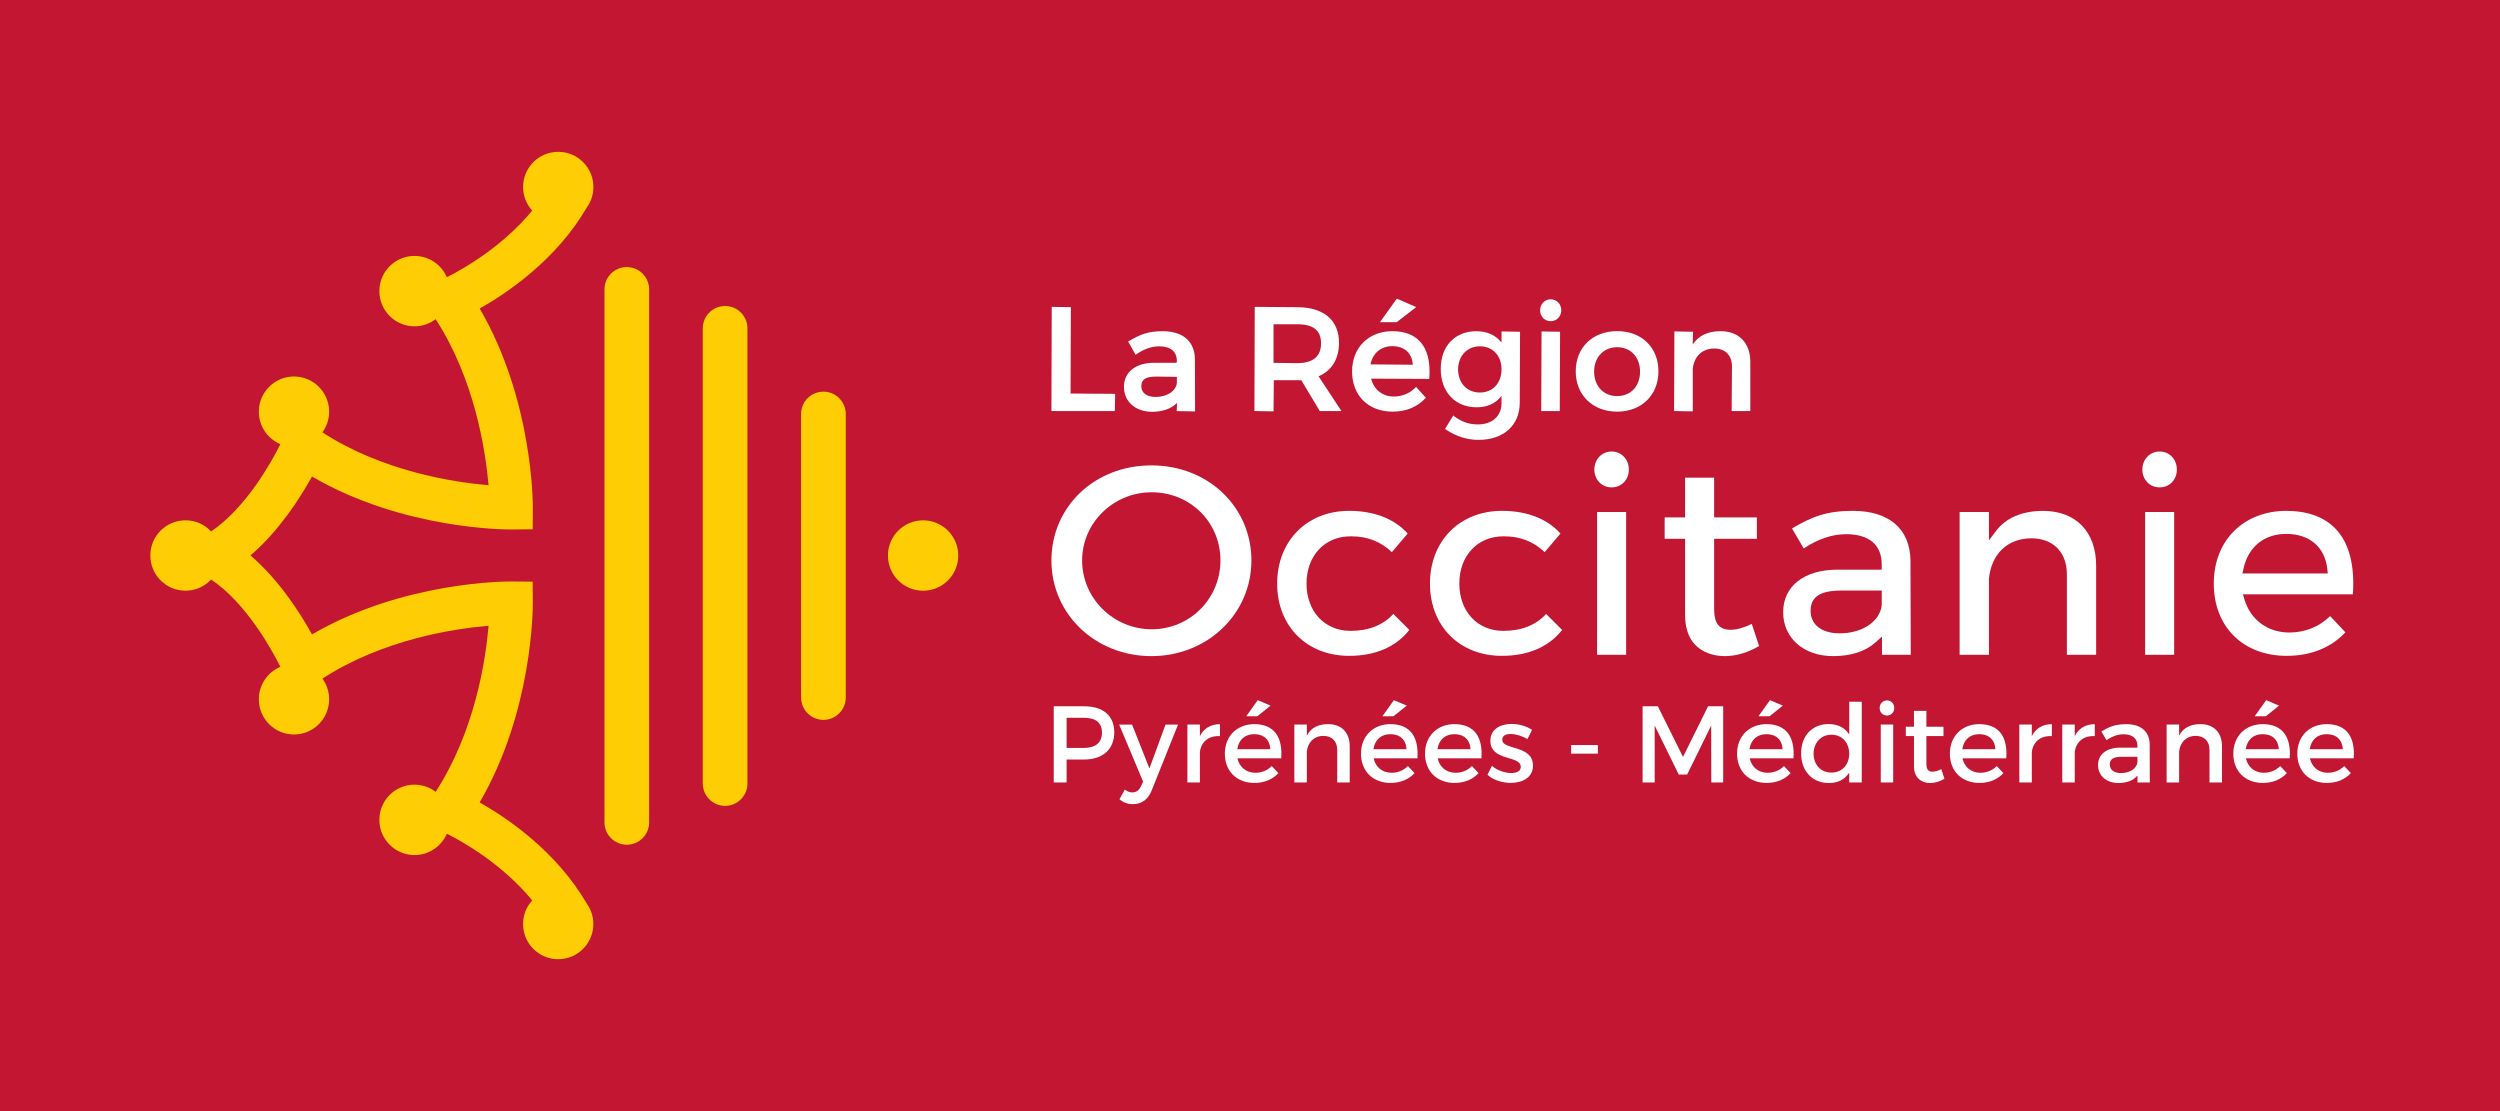 <?xml version="1.0" encoding="UTF-8"?>
<svg id="Calque_2" xmlns="http://www.w3.org/2000/svg" viewBox="0 0 637.8 283.46">
  <defs>
    <style>
      .cls-1 {
        fill: #fff;
      }

      .cls-2 {
        fill: #ffcd03;
      }

      .cls-3 {
        fill: #c21632;
      }
    </style>
  </defs>
  <g id="Calque_1-2" data-name="Calque_1">
    <rect class="cls-3" width="637.8" height="283.46"/>
    <g>
      <path class="cls-2" d="M159.91,68.13c-3.15,0-5.7,2.55-5.7,5.71v135.96c0,3.15,2.55,5.71,5.7,5.71s5.7-2.56,5.7-5.71V73.84c0-3.15-2.55-5.71-5.7-5.71Z"/>
      <path class="cls-2" d="M184.99,78.07c-3.15,0-5.7,2.55-5.7,5.71v116.1c0,3.15,2.55,5.71,5.7,5.71s5.7-2.56,5.7-5.71v-116.11c0-3.15-2.55-5.7-5.7-5.7Z"/>
      <path class="cls-2" d="M210.07,99.92c-3.15,0-5.7,2.55-5.7,5.71v72.31c0,3.15,2.55,5.71,5.7,5.71s5.7-2.55,5.7-5.71v-72.31c0-3.15-2.55-5.71-5.7-5.71Z"/>
      <ellipse class="cls-2" cx="235.51" cy="141.73" rx="8.98" ry="8.97" transform="translate(93.44 377.04) rotate(-89.92)"/>
      <path class="cls-2" d="M149.7,52.94c1.06-1.47,1.69-3.27,1.69-5.23,0-4.96-4.02-8.98-8.97-8.98s-8.97,4.02-8.97,8.98c0,2.32.89,4.43,2.33,6.02-7.72,9.35-17.86,15.03-21.78,17-1.37-3.2-4.55-5.44-8.25-5.44-4.96,0-8.97,4.02-8.97,8.98s4.02,8.98,8.97,8.98c2.03,0,3.89-.68,5.39-1.82,9.91,15.27,12.71,33.33,13.5,42.36-9.05-.78-27.12-3.56-42.39-13.49,1.08-1.48,1.72-3.3,1.72-5.27,0-4.96-4.02-8.98-8.97-8.98s-8.97,4.02-8.97,8.98c0,3.73,2.27,6.92,5.5,8.28-2.25,4.5-8.69,16.19-17.67,22.27-1.64-1.75-3.96-2.84-6.54-2.84-4.96,0-8.97,4.02-8.97,8.98s4.02,8.98,8.97,8.98c2.59,0,4.91-1.1,6.55-2.86,8.98,6.08,15.41,17.79,17.66,22.28-3.23,1.36-5.5,4.55-5.5,8.28,0,4.96,4.02,8.98,8.97,8.98s8.97-4.02,8.97-8.98c0-1.97-.64-3.79-1.72-5.27,15.28-9.94,33.36-12.72,42.4-13.49-.78,9.02-3.56,27.04-13.51,42.36-1.5-1.13-3.37-1.82-5.39-1.82-4.96,0-8.97,4.02-8.97,8.98s4.02,8.98,8.97,8.98c3.7,0,6.88-2.24,8.25-5.44,3.92,1.96,14.04,7.61,21.78,17-1.45,1.59-2.34,3.7-2.34,6.03,0,4.96,4.02,8.98,8.97,8.98s8.97-4.02,8.97-8.98c0-1.95-.63-3.75-1.69-5.23-7.71-13.23-20.09-21.7-27.32-25.79,13.6-23.32,13.57-49.72,13.56-50.91l-.04-5.41-5.4-.05c-1.2,0-27.58-.08-50.89,13.51-3.04-5.5-8.4-13.88-15.7-20.15,7.3-6.26,12.66-14.63,15.7-20.13,23.31,13.59,49.7,13.52,50.9,13.51l5.4-.05.04-5.41c0-1.19.04-27.59-13.56-50.91,7.24-4.07,19.62-12.53,27.32-25.77h0Z"/>
    </g>
    <g>
      <path class="cls-1" d="M293.75,167.39c-14.3,0-25.51-10.72-25.51-24.4s10.97-24.26,25.51-24.26,25.51,10.66,25.51,24.26-11.2,24.4-25.51,24.4ZM293.82,125.59c-9.79,0-17.75,7.81-17.75,17.41s7.96,17.54,17.75,17.54,17.54-7.87,17.54-17.54c.01-9.76-7.7-17.41-17.54-17.41Z"/>
      <path class="cls-1" d="M344.19,167.32c-10.81,0-18.36-7.58-18.36-18.43s7.55-18.56,18.36-18.56c6.37,0,11.53,2,14.94,5.79l-4.05,4.76c-2.68-2.65-6.22-4.05-10.26-4.05h-.27c-6.61,0-11.23,4.96-11.23,12.06s4.62,12.06,11.23,12.06c4.61,0,8.37-1.49,10.91-4.33l4.09,4.09c-3.39,4.33-8.69,6.61-15.36,6.61h0Z"/>
      <path class="cls-1" d="M383.17,167.32c-10.81,0-18.36-7.58-18.36-18.43s7.55-18.56,18.36-18.56c6.37,0,11.53,2,14.94,5.79l-4.05,4.76c-2.68-2.65-6.22-4.05-10.26-4.05h-.27c-6.61,0-11.23,4.96-11.23,12.06s4.62,12.06,11.23,12.06c4.61,0,8.37-1.49,10.91-4.33l4.09,4.09c-3.39,4.33-8.69,6.61-15.36,6.61h0Z"/>
      <path class="cls-1" d="M407.45,167.05v-36.43h7.41v36.43h-7.41ZM411.15,124.34c-2.51,0-4.4-1.95-4.4-4.54s1.89-4.61,4.4-4.61,4.4,1.98,4.4,4.61-1.89,4.54-4.4,4.54Z"/>
      <path class="cls-1" d="M439.99,167.39c-2.37,0-10.09-.76-10.09-10.51v-19.42h-5.21v-5.46h5.21v-10.14h7.41v10.14h10.9v5.46h-10.9v17.96c0,3.63,1.3,5.25,4.21,5.25,1.54,0,3.22-.46,5.4-1.5l1.86,5.64c-2.92,1.72-5.87,2.58-8.79,2.58h0Z"/>
      <path class="cls-1" d="M467.65,167.39c-7.5,0-12.73-4.61-12.73-11.2s5.25-10.79,13.71-10.86h11.43v-1.37c0-4.95-3.22-7.68-9.07-7.68-3.55,0-7.19,1.22-10.82,3.64l-3-5.1c5.15-3.04,8.84-4.49,15.55-4.49,9.26,0,14.61,4.64,14.68,12.74l.07,23.98h-7.34v-4.65l-1.64,1.48c-2.54,2.3-6.29,3.51-10.84,3.51h0ZM469.81,150.66c-5.46,0-7.89,1.6-7.89,5.18s2.91,5.74,7.41,5.74c5.79,0,10.31-3.05,10.74-7.24v-3.68h-10.26Z"/>
      <path class="cls-1" d="M527.3,167.05v-20.51c0-5.68-3.5-9.21-9.14-9.21-6.02.07-10.13,4.02-10.74,10.3v19.42h-7.48v-36.43h7.48v7.23l1.76-2.33c2.6-3.44,6.67-5.18,12.1-5.18,8.32,0,13.49,5.36,13.49,13.98v22.73h-7.47Z"/>
      <path class="cls-1" d="M547.26,167.05v-36.43h7.41v36.43h-7.41ZM550.96,124.34c-2.51,0-4.4-1.95-4.4-4.54s1.89-4.61,4.4-4.61,4.4,1.98,4.4,4.61-1.89,4.54-4.4,4.54Z"/>
      <path class="cls-1" d="M583.41,167.32c-11.15,0-18.63-7.4-18.63-18.43s7.58-18.49,18.43-18.56c5.56,0,9.85,1.58,12.75,4.69,3.36,3.61,4.81,9.2,4.31,16.61h-28.05l.37,1.25c1.54,5.24,5.93,8.49,11.47,8.49,3.99,0,7.67-1.49,10.41-4.19l3.89,4.15c-3.69,3.92-8.85,5.99-14.95,5.99h0ZM583.27,136.21c-5.65,0-9.73,3.33-10.92,8.91l-.25,1.18h21.76l-.11-1.08c-.6-5.64-4.51-9.01-10.48-9.01h0Z"/>
      <path class="cls-1" d="M268.24,104.87l.08-26.58,4.88.08-.08,22.03,11.38.08-.08,4.39h-16.18Z"/>
      <path class="cls-1" d="M293.91,105.06c-4.22,0-7.17-2.61-7.17-6.35s2.88-6.13,7.69-6.16h5.73l.08-.4c0-2.48-1.57-3.79-4.54-3.79-1.88,0-3.81.67-5.74,1.98l-.25.17-1.93-3.45.21-.03c2.88-1.71,4.91-2.53,8.64-2.53,5.18,0,8.18,2.61,8.22,7.17l.04,13.29-4.69-.08.08-1.9v-.19l-.13.13c-1.44,1.39-3.6,2.14-6.24,2.14ZM295.07,96.07c-2.77,0-3.9.71-3.9,2.45s1.4,2.75,3.64,2.75c2.93,0,5.22-1.51,5.43-3.59v-1.53l-5.17-.08Z"/>
      <path class="cls-1" d="M320.03,104.87l.08-26.58,10.79.08c6.81,0,10.71,3.32,10.71,9.11,0,4.06-1.85,7.08-5.22,8.52l5.84,8.87h-5.53l-4.7-7.85c-.4-.02-.75-.02-1.11-.02h-5.91l-.08,7.95-4.87-.08ZM324.9,92.57l5.99.08c4.07,0,6.14-1.7,6.14-5.06s-2.07-4.87-6.14-4.87h-5.99v9.85Z"/>
      <path class="cls-1" d="M355.28,105.02c-6.19,0-10.34-4.11-10.34-10.23s4.21-10.27,10.23-10.3c3.09,0,5.47.88,7.09,2.62,1.89,2.03,2.69,5.16,2.39,9.3l-.02.26-14.81-.07c.67,2.85,2.92,4.56,5.8,4.56,2.1,0,4.03-.8,5.45-2.25l.2-.21,2.54,2.82-.17.08c-2.06,2.24-4.94,3.42-8.36,3.42h0ZM355.2,88.31c-2.87,0-5,1.78-5.56,4.65l10.79.09c-.18-2.99-2.16-4.74-5.23-4.74ZM352.05,82.2l4.31-6.01,4.94,2.16-4.99,3.85h-4.26Z"/>
      <path class="cls-1" d="M377.23,112.22c-2.95,0-5.76-.89-8.35-2.64l-.22-.15,2.14-3.48.13.21c1.98,1.47,3.87,2.12,6.11,2.12,3.66,0,6.03-2.13,6.03-5.43v-1.85l-.14.18c-1.42,1.78-3.57,2.73-6.22,2.73-5.47,0-9.15-3.93-9.15-9.78s3.62-9.59,9-9.63c2.76,0,4.9.92,6.37,2.74l.14.17v-2.85l4.73.08-.08,18.1c0,5.75-4.12,9.48-10.49,9.48h0ZM377.56,88.35c-3.25,0-5.54,2.42-5.58,5.88.04,3.54,2.28,5.91,5.58,5.91s5.51-2.43,5.51-5.92-2.27-5.87-5.51-5.87Z"/>
      <path class="cls-1" d="M393.2,104.87l.08-20.31,4.73.08-.08,20.23h-4.73ZM395.61,81.94c-1.54,0-2.7-1.19-2.7-2.77s1.16-2.81,2.7-2.81,2.7,1.21,2.7,2.81c-.01,1.58-1.17,2.77-2.7,2.77Z"/>
      <path class="cls-1" d="M412.57,105.02c-6.22,0-10.57-4.22-10.57-10.27s4.25-10.27,10.57-10.27,10.53,4.22,10.53,10.27-4.33,10.27-10.53,10.27ZM412.57,88.58c-3.46,0-5.88,2.56-5.88,6.22s2.36,6.25,5.88,6.25,5.84-2.57,5.84-6.25-2.4-6.22-5.84-6.22Z"/>
      <path class="cls-1" d="M427.09,104.87l.08-20.31,4.76.08-.08,2.99v.26l.15-.21c1.45-2.11,3.8-3.19,6.96-3.19,4.68,0,7.58,3.01,7.58,7.84v12.54h-4.76l.08-11.35c0-2.89-1.71-4.61-4.57-4.61-3.04.04-5.12,2.04-5.43,5.23v10.81l-4.77-.08Z"/>
      <path class="cls-1" d="M276.58,180.19c4.89,0,7.69,2.42,7.69,6.64s-2.81,6.94-7.69,6.94h-4.47v5.86h-3.28v-19.44h7.75ZM272.11,190.82h4.33c3,0,4.69-1.28,4.69-3.92s-1.69-3.78-4.69-3.78h-4.33v7.7Z"/>
      <path class="cls-1" d="M293.82,201.66c-.92,2.33-2.58,3.5-4.8,3.5-1.33,0-2.39-.39-3.42-1.25l1.36-2.47c.69.5,1.25.72,1.92.72.97,0,1.75-.53,2.25-1.64l.5-1.11-6.11-14.55h3.3l4.42,11.19,4.11-11.19h3.19l-6.72,16.8Z"/>
      <path class="cls-1" d="M306.12,187.8c1-2,2.78-3.05,5.11-3.05v3.05c-2.97-.17-4.86,1.58-5.11,4.11v7.72h-3.19v-14.78h3.19v2.95Z"/>
      <path class="cls-1" d="M326.87,193.46h-11.17c.5,2.28,2.25,3.69,4.58,3.69,1.61,0,3.08-.61,4.17-1.72l1.69,1.81c-1.44,1.58-3.56,2.5-6.11,2.5-4.56,0-7.55-3.03-7.55-7.47s3.08-7.5,7.47-7.53c5.2,0,7.31,3.39,6.92,8.72h0ZM324.09,191.13c-.11-2.39-1.69-3.83-4.11-3.83s-3.97,1.47-4.33,3.83h8.44ZM317.93,182.74l2.94-4.11,3.28,1.39-3.39,2.72h-2.83Z"/>
      <path class="cls-1" d="M344.34,190.43v9.19h-3.19v-8.3c0-2.22-1.33-3.58-3.56-3.58-2.44.03-3.97,1.72-4.19,4.03v7.86h-3.19v-14.78h3.19v2.83c1.06-2.05,2.94-2.94,5.44-2.94,3.44,0,5.5,2.17,5.5,5.69Z"/>
      <path class="cls-1" d="M361.61,193.46h-11.17c.5,2.28,2.25,3.69,4.58,3.69,1.61,0,3.08-.61,4.17-1.72l1.69,1.81c-1.44,1.58-3.56,2.5-6.11,2.5-4.56,0-7.55-3.03-7.55-7.47s3.08-7.5,7.47-7.53c5.2,0,7.31,3.39,6.92,8.72h0ZM358.83,191.13c-.11-2.39-1.69-3.83-4.11-3.83s-3.97,1.47-4.33,3.83h8.44ZM352.67,182.74l2.94-4.11,3.28,1.39-3.39,2.72h-2.83Z"/>
      <path class="cls-1" d="M377.94,193.46h-11.17c.5,2.28,2.25,3.69,4.58,3.69,1.61,0,3.08-.61,4.17-1.72l1.69,1.81c-1.44,1.58-3.56,2.5-6.11,2.5-4.56,0-7.55-3.03-7.55-7.47s3.08-7.5,7.47-7.53c5.2,0,7.31,3.39,6.92,8.72h0ZM375.16,191.13c-.11-2.39-1.69-3.83-4.11-3.83s-3.97,1.47-4.33,3.83h8.44Z"/>
      <path class="cls-1" d="M390.85,186.21l-1.17,2.36c-1.31-.81-2.94-1.31-4.25-1.31s-2.17.42-2.17,1.47c0,2.72,7.86,1.25,7.83,6.61,0,3.03-2.69,4.39-5.67,4.39-2.17,0-4.47-.72-5.94-2.06l1.14-2.28c1.28,1.14,3.33,1.83,4.94,1.83,1.36,0,2.42-.47,2.42-1.58,0-3.03-7.78-1.33-7.75-6.67,0-3,2.61-4.28,5.44-4.28,1.87.02,3.85.58,5.18,1.52h0Z"/>
      <path class="cls-1" d="M400.82,192.27v-2.19h6.83v2.19h-6.83Z"/>
      <path class="cls-1" d="M436.59,199.63l-.03-14.53-6.14,12.5h-2.14l-6.14-12.5v14.53h-3.08v-19.44h3.89l6.42,12.92,6.39-12.92h3.86v19.44h-3.03Z"/>
      <path class="cls-1" d="M457.55,193.46h-11.17c.5,2.28,2.25,3.69,4.58,3.69,1.61,0,3.08-.61,4.17-1.72l1.69,1.81c-1.44,1.58-3.56,2.5-6.11,2.5-4.56,0-7.55-3.03-7.55-7.47s3.08-7.5,7.47-7.53c5.2,0,7.31,3.39,6.92,8.72h0ZM454.77,191.13c-.11-2.39-1.69-3.83-4.11-3.83s-3.97,1.47-4.33,3.83h8.44ZM448.61,182.74l2.94-4.11,3.28,1.39-3.39,2.72h-2.83Z"/>
      <path class="cls-1" d="M474.96,199.63h-3.19v-2.53c-1.06,1.72-2.83,2.67-5.19,2.67-4.25,0-7.08-3.08-7.08-7.58s2.86-7.47,7.03-7.47c2.39,0,4.17.97,5.25,2.69v-8.39h3.19v20.61h-.01ZM471.77,192.3c0-2.86-1.86-4.86-4.53-4.86s-4.53,2.03-4.56,4.86c.03,2.81,1.86,4.8,4.56,4.8s4.53-2,4.53-4.8Z"/>
      <path class="cls-1" d="M483.26,180.63c0,1.11-.81,1.92-1.86,1.92s-1.86-.81-1.86-1.92.81-1.94,1.86-1.94,1.86.8,1.86,1.94ZM479.82,199.63v-14.78h3.17v14.78h-3.17Z"/>
      <path class="cls-1" d="M496.07,198.68c-1.17.69-2.39,1.08-3.64,1.08-2.22,0-4.14-1.28-4.14-4.3v-7.67h-2.08v-2.39h2.08v-4.05h3.17v4.05h4.36v2.39h-4.36v7.08c0,1.53.58,2,1.58,2,.67,0,1.36-.22,2.22-.64l.81,2.45Z"/>
      <path class="cls-1" d="M511.84,193.46h-11.17c.5,2.28,2.25,3.69,4.58,3.69,1.61,0,3.08-.61,4.17-1.72l1.69,1.81c-1.44,1.58-3.56,2.5-6.11,2.5-4.56,0-7.55-3.03-7.55-7.47s3.08-7.5,7.47-7.53c5.2,0,7.31,3.39,6.92,8.72h0ZM509.06,191.13c-.11-2.39-1.69-3.83-4.11-3.83s-3.97,1.47-4.33,3.83h8.44Z"/>
      <path class="cls-1" d="M518.36,187.8c1-2,2.78-3.05,5.11-3.05v3.05c-2.97-.17-4.86,1.58-5.11,4.11v7.72h-3.19v-14.78h3.19v2.95Z"/>
      <path class="cls-1" d="M529.31,187.8c1-2,2.78-3.05,5.11-3.05v3.05c-2.97-.17-4.86,1.58-5.11,4.11v7.72h-3.19v-14.78h3.19v2.95Z"/>
      <path class="cls-1" d="M545.33,197.82c-1.05,1.31-2.75,1.94-4.89,1.94-3.19,0-5.19-1.97-5.19-4.58s2.03-4.42,5.58-4.44h4.47v-.44c0-1.86-1.19-2.97-3.53-2.97-1.42,0-2.89.5-4.36,1.5l-1.31-2.22c2.05-1.22,3.56-1.86,6.36-1.86,3.81,0,5.94,1.94,5.97,5.19l.03,9.69h-3.14v-1.81h.01ZM545.3,194.43v-1.36h-4c-2.08,0-3.05.56-3.05,1.97,0,1.33,1.08,2.19,2.86,2.19,2.28,0,4.03-1.18,4.19-2.8Z"/>
      <path class="cls-1" d="M566.88,190.43v9.19h-3.19v-8.3c0-2.22-1.33-3.58-3.56-3.58-2.44.03-3.97,1.72-4.19,4.03v7.86h-3.19v-14.78h3.19v2.83c1.06-2.05,2.94-2.94,5.44-2.94,3.44,0,5.5,2.17,5.5,5.69Z"/>
      <path class="cls-1" d="M584.15,193.46h-11.17c.5,2.28,2.25,3.69,4.58,3.69,1.61,0,3.08-.61,4.17-1.72l1.69,1.81c-1.44,1.58-3.56,2.5-6.11,2.5-4.56,0-7.55-3.03-7.55-7.47s3.08-7.5,7.47-7.53c5.2,0,7.31,3.39,6.92,8.72ZM581.37,191.13c-.11-2.39-1.69-3.83-4.11-3.83s-3.97,1.47-4.33,3.83h8.44ZM575.21,182.74l2.94-4.11,3.28,1.39-3.39,2.72h-2.83Z"/>
      <path class="cls-1" d="M600.48,193.46h-11.17c.5,2.28,2.25,3.69,4.58,3.69,1.61,0,3.08-.61,4.17-1.72l1.69,1.81c-1.44,1.58-3.56,2.5-6.11,2.5-4.56,0-7.55-3.03-7.55-7.47s3.08-7.5,7.47-7.53c5.2,0,7.31,3.39,6.92,8.72ZM597.7,191.13c-.11-2.39-1.69-3.83-4.11-3.83s-3.97,1.47-4.33,3.83h8.44Z"/>
    </g>
  </g>
</svg>